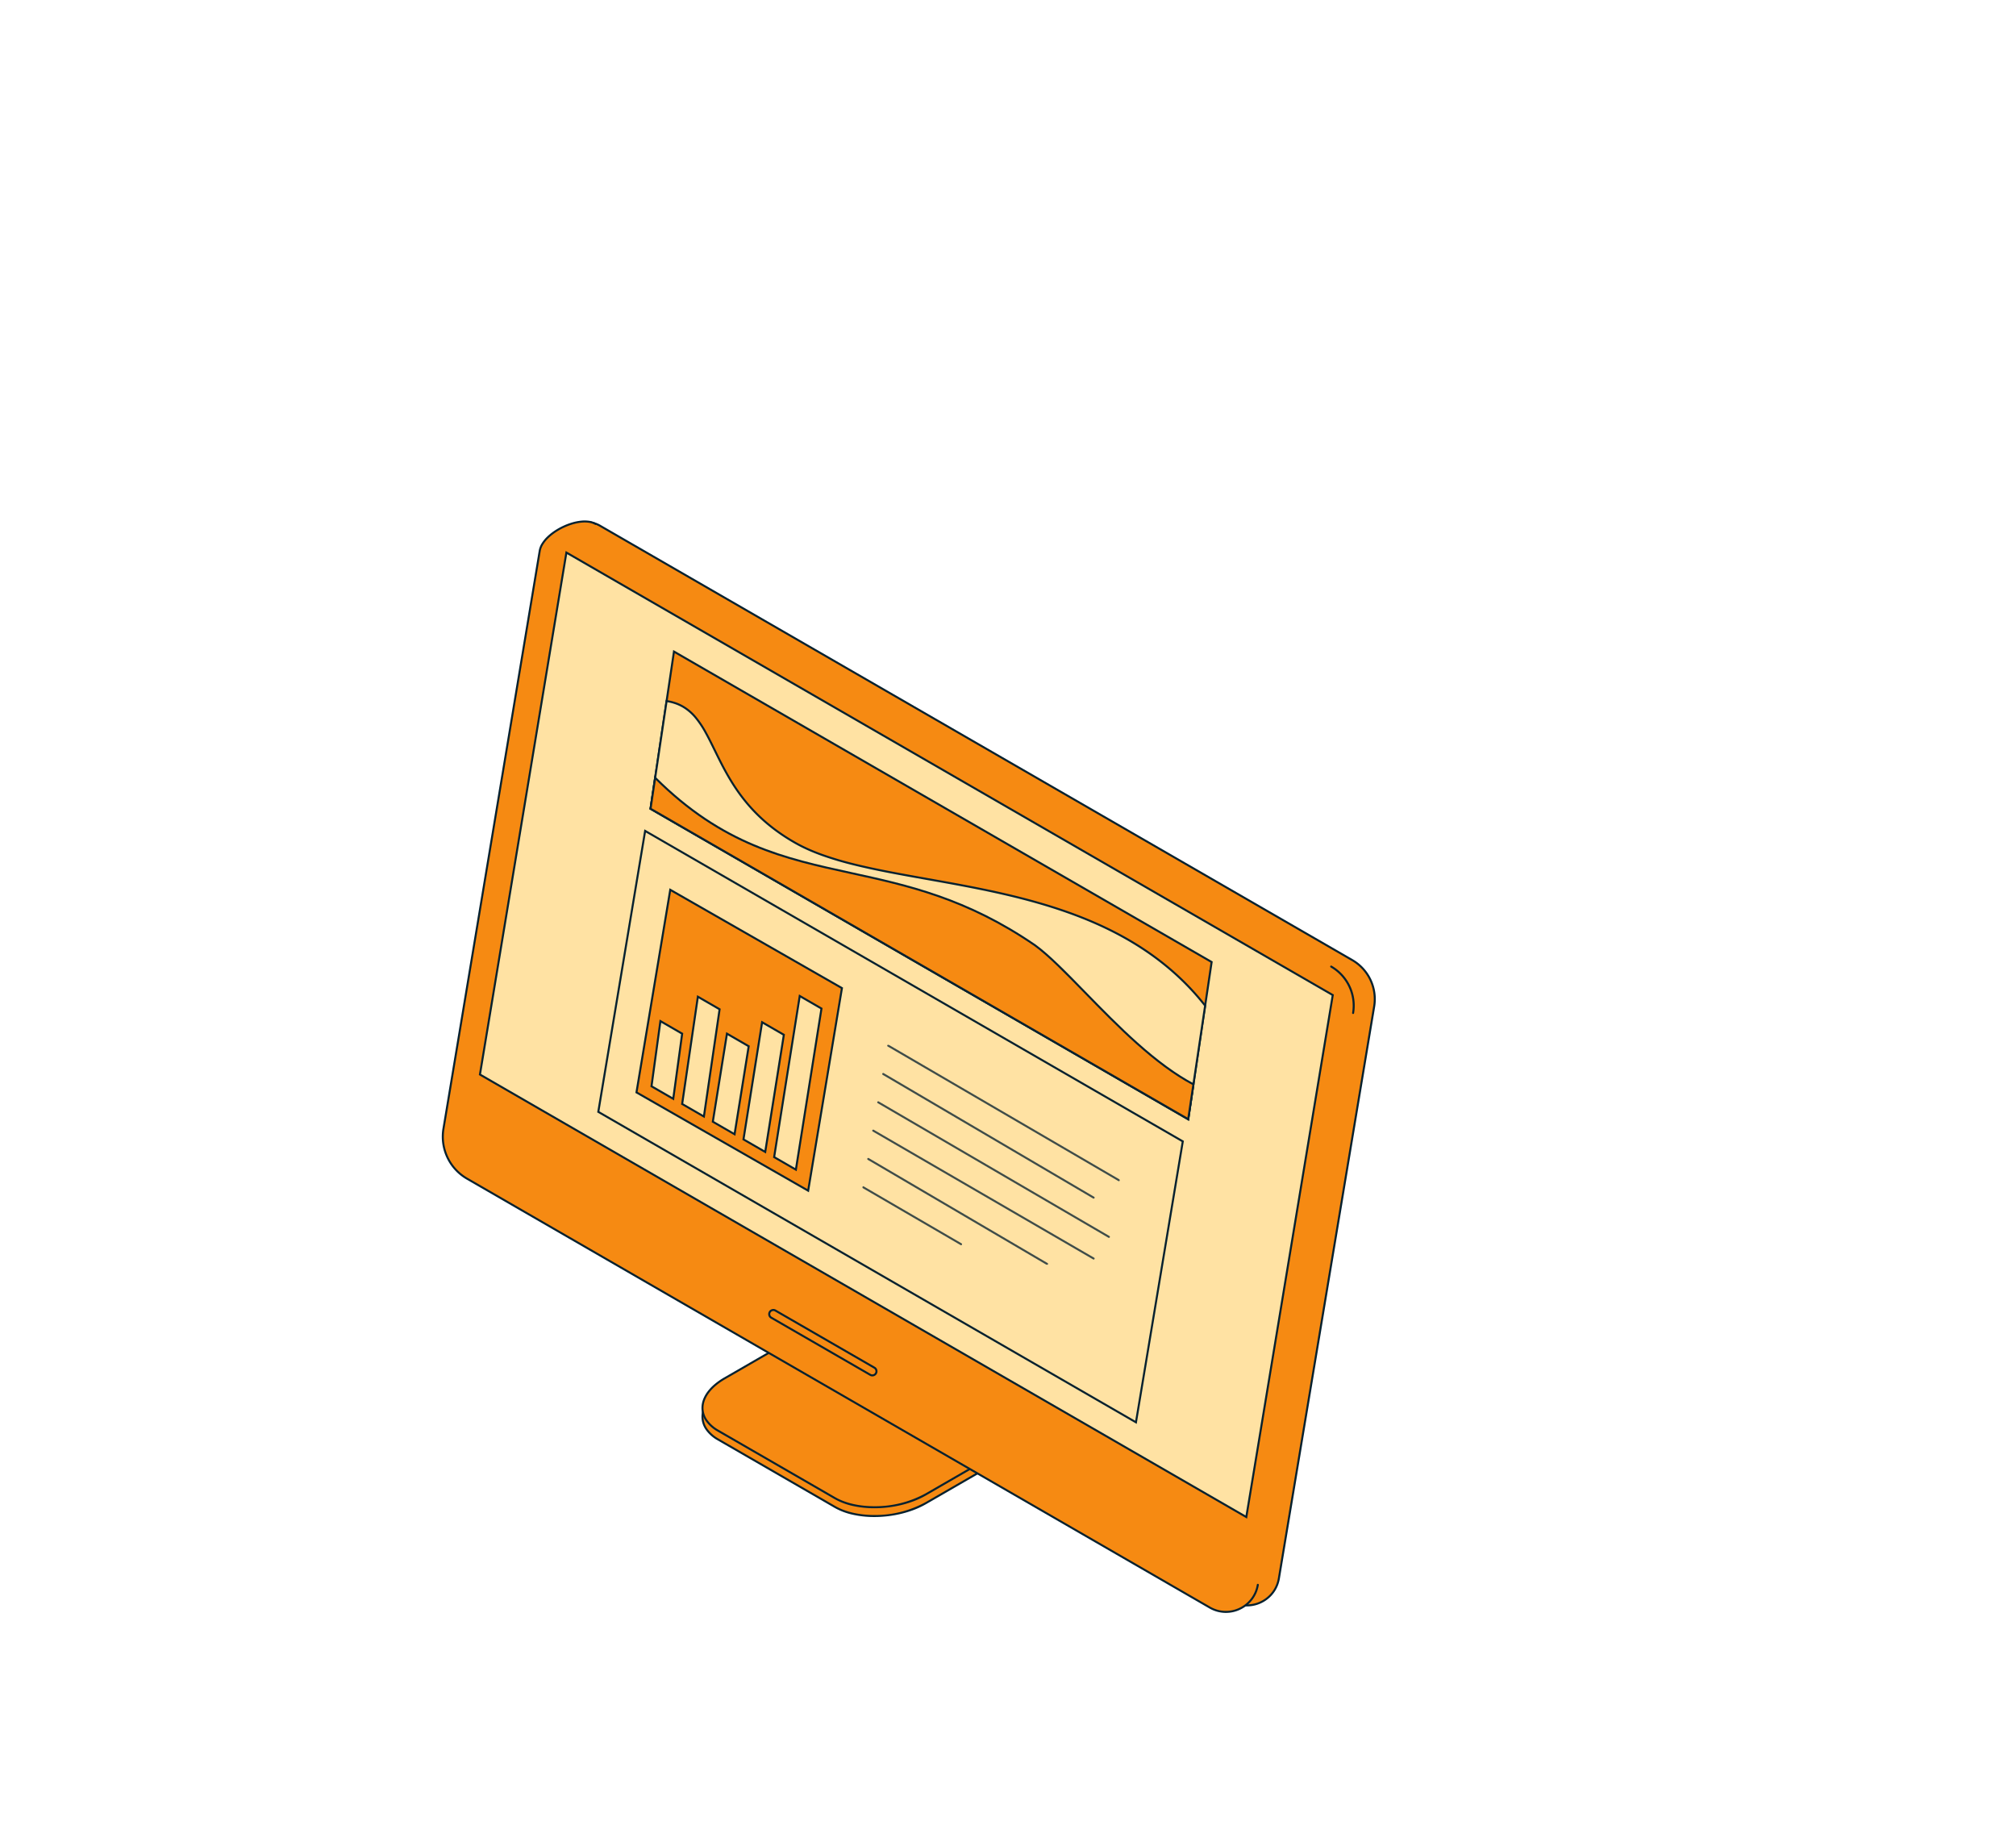 <svg xmlns="http://www.w3.org/2000/svg" xmlns:xlink="http://www.w3.org/1999/xlink" width="829" height="754" viewBox="0 0 829 754"><defs><clipPath id="a"><rect width="384.068" height="449.164" fill="none"/></clipPath><clipPath id="b"><rect width="384.069" height="449.164" fill="none"/></clipPath><clipPath id="c"><rect width="105.929" height="90.566" fill="none"/></clipPath><clipPath id="d"><rect width="95.681" height="56.147" fill="none"/></clipPath><clipPath id="e"><rect width="87.35" height="51.663" fill="none"/></clipPath><clipPath id="f"><rect width="95.679" height="56.147" fill="none"/></clipPath><clipPath id="g"><rect width="91.448" height="53.413" fill="none"/></clipPath><clipPath id="h"><rect width="74.346" height="43.975" fill="none"/></clipPath><clipPath id="i"><rect width="41.039" height="24.224" fill="none"/></clipPath></defs><g transform="translate(181.67 213.99)"><g clip-path="url(#a)"><g clip-path="url(#b)"><path d="M701.833,2051.883l-48.006-27.716c-9.574-5.528-8.374-15.184,2.682-21.567l42.125-24.322c11.056-6.383,27.78-7.076,37.355-1.548L784,2004.446c9.575,5.528,8.374,15.184-2.682,21.567l-42.126,24.322c-11.056,6.382-27.78,7.076-37.355,1.548" transform="translate(-540.165 -1646.285)" fill="#f68a12"/><path d="M715.97,2053.942a40.424,40.424,0,0,1-8.856-.937,26.993,26.993,0,0,1-7.574-2.851l-48.006-27.716a14.865,14.865,0,0,1-4.995-4.433,9.96,9.96,0,0,1-1.257-2.576,9.021,9.021,0,0,1-.419-2.717,9.864,9.864,0,0,1,.6-3.344,13.034,13.034,0,0,1,1.783-3.282,18.706,18.706,0,0,1,2.925-3.106,26.951,26.951,0,0,1,4.042-2.827l42.125-24.321a35.708,35.708,0,0,1,4.877-2.325,42.6,42.6,0,0,1,5.311-1.668,47.245,47.245,0,0,1,11.149-1.343,40.443,40.443,0,0,1,8.857.937,27,27,0,0,1,7.575,2.851L782.116,2002a14.867,14.867,0,0,1,4.995,4.433,9.966,9.966,0,0,1,1.257,2.575,9.025,9.025,0,0,1,.419,2.717,9.865,9.865,0,0,1-.6,3.344,13.034,13.034,0,0,1-1.783,3.282,18.712,18.712,0,0,1-2.925,3.106,26.955,26.955,0,0,1-4.042,2.827l-42.126,24.322a35.707,35.707,0,0,1-4.877,2.325,42.624,42.624,0,0,1-5.312,1.668,47.265,47.265,0,0,1-11.149,1.343Zm1.709-82.617a43.043,43.043,0,0,0-20.924,5.225l-42.125,24.321c-5.681,3.28-8.939,7.6-8.939,11.841a8.517,8.517,0,0,0,1.534,4.829,14.055,14.055,0,0,0,4.723,4.179l48.006,27.716c4.106,2.371,9.794,3.676,16.017,3.676a43.047,43.047,0,0,0,20.924-5.225l42.126-24.322c5.681-3.28,8.939-7.6,8.939-11.841a8.518,8.518,0,0,0-1.534-4.829,14.055,14.055,0,0,0-4.723-4.179L733.7,1975C729.59,1972.631,723.9,1971.326,717.679,1971.326Z" transform="translate(-538.079 -1644.198)" fill="#06212f"/><path d="M701.833,2030.073l-48.006-27.716c-9.574-5.528-8.374-15.184,2.682-21.567l42.125-24.322c11.056-6.383,27.78-7.076,37.355-1.548L784,1982.636c9.575,5.528,8.374,15.184-2.682,21.567l-42.126,24.322c-11.056,6.383-27.78,7.076-37.355,1.549" transform="translate(-540.165 -1628.086)" fill="#f68a12"/><path d="M715.97,2032.132a40.432,40.432,0,0,1-8.856-.937,27,27,0,0,1-7.574-2.85l-48.006-27.716a14.87,14.87,0,0,1-4.995-4.433,9.968,9.968,0,0,1-1.257-2.576,9.025,9.025,0,0,1-.419-2.717,9.864,9.864,0,0,1,.6-3.344,13.034,13.034,0,0,1,1.783-3.282,18.706,18.706,0,0,1,2.925-3.106,26.944,26.944,0,0,1,4.042-2.827l42.125-24.322a35.7,35.7,0,0,1,4.877-2.325,42.593,42.593,0,0,1,5.311-1.668,47.26,47.26,0,0,1,11.149-1.343,40.437,40.437,0,0,1,8.857.937,27,27,0,0,1,7.575,2.851l48.006,27.716a14.869,14.869,0,0,1,4.995,4.433,9.97,9.97,0,0,1,1.257,2.576,9.024,9.024,0,0,1,.419,2.717,9.864,9.864,0,0,1-.6,3.344,13.037,13.037,0,0,1-1.782,3.281,18.714,18.714,0,0,1-2.925,3.106,26.962,26.962,0,0,1-4.042,2.827L737.309,2026.8a35.7,35.7,0,0,1-4.877,2.325,42.622,42.622,0,0,1-5.312,1.668,47.266,47.266,0,0,1-11.149,1.343Zm1.709-82.617a43.046,43.046,0,0,0-20.924,5.225l-42.125,24.322c-5.681,3.28-8.939,7.6-8.939,11.841a8.518,8.518,0,0,0,1.534,4.829,14.057,14.057,0,0,0,4.723,4.179l48.006,27.716c4.106,2.371,9.794,3.676,16.017,3.676a43.045,43.045,0,0,0,20.924-5.225l42.126-24.321c5.681-3.28,8.939-7.6,8.939-11.841a8.518,8.518,0,0,0-1.534-4.829,14.056,14.056,0,0,0-4.723-4.179L733.7,1953.193C729.59,1950.822,723.9,1949.516,717.679,1949.516Z" transform="translate(-538.079 -1626)" fill="#06212f"/><path d="M64.77,271.6,370.184,447.927a13.3,13.3,0,0,0,19.767-9.331L429.127,203.48a18.523,18.523,0,0,0-9.01-19.086L110.826,5.825a10.876,10.876,0,0,0-16.166,7.632L55.071,251.049a19.941,19.941,0,0,0,9.7,20.548" transform="translate(-45.725 -3.637)" fill="#f68a12"/><path d="M374.725,448.048h0a13.511,13.511,0,0,1-3.458-.45,13.859,13.859,0,0,1-3.376-1.4L62.477,269.869a20.349,20.349,0,0,1-9.9-20.974L92.164,11.3a11.282,11.282,0,0,1,1.4-3.888,11.152,11.152,0,0,1,2.557-2.979,11.393,11.393,0,0,1,7.192-2.576,11.124,11.124,0,0,1,2.847.371,11.409,11.409,0,0,1,2.78,1.151L418.237,181.95a18.931,18.931,0,0,1,9.211,19.512L388.273,436.578a13.706,13.706,0,0,1-1.707,4.722,13.544,13.544,0,0,1-3.106,3.618A13.837,13.837,0,0,1,374.725,448.048ZM103.319,2.687a10.563,10.563,0,0,0-6.668,2.389,10.325,10.325,0,0,0-2.368,2.759,10.456,10.456,0,0,0-1.3,3.6L53.393,249.031a19.521,19.521,0,0,0,9.5,20.121L368.3,445.483a13.029,13.029,0,0,0,3.175,1.315,12.681,12.681,0,0,0,3.246.423,13.006,13.006,0,0,0,8.211-2.942,12.717,12.717,0,0,0,2.917-3.4,12.879,12.879,0,0,0,1.6-4.438l39.176-235.116a18.1,18.1,0,0,0-8.808-18.659L108.532,4.1a10.584,10.584,0,0,0-2.578-1.068A10.3,10.3,0,0,0,103.319,2.687Z" transform="translate(-43.638 -1.551)" fill="#06212f"/><path d="M2217.638,1126.77a18.524,18.524,0,0,0-9.01-19.086" transform="translate(-1842.896 -924.26)" fill="#f68a12"/><path d="M2215.552,1125.1a.424.424,0,0,1-.069-.006.414.414,0,0,1-.34-.476,18.192,18.192,0,0,0-8.809-18.659.414.414,0,1,1,.414-.717,18.93,18.93,0,0,1,9.211,19.512A.414.414,0,0,1,2215.552,1125.1Z" transform="translate(-1840.81 -922.174)" fill="#06212f"/><path d="M65.344,3.533c-6.576-3.8-21.736,3.55-22.983,11.04L2.772,252.165a19.941,19.941,0,0,0,9.7,20.548l305.414,176.33a13.3,13.3,0,0,0,19.767-9.331" transform="translate(-2.086 -2.086)" fill="#f68a12"/><path d="M322.426,449.165q-.186,0-.372-.005a13.506,13.506,0,0,1-3.271-.5,13.883,13.883,0,0,1-3.19-1.347L10.178,270.986a20.348,20.348,0,0,1-9.9-20.974L39.866,12.419a8.428,8.428,0,0,1,1.153-2.964A14.229,14.229,0,0,1,43.247,6.7,21.564,21.564,0,0,1,46.26,4.269a26.629,26.629,0,0,1,3.527-2A26.2,26.2,0,0,1,53.458.855,20.731,20.731,0,0,1,57.12.1a13.6,13.6,0,0,1,3.416.026,8.191,8.191,0,0,1,2.929.968.414.414,0,0,1-.414.717A7.371,7.371,0,0,0,60.416.94,12.776,12.776,0,0,0,57.209.918a19.9,19.9,0,0,0-3.515.73,25.367,25.367,0,0,0-3.554,1.368,25.8,25.8,0,0,0-3.417,1.94,20.732,20.732,0,0,0-2.9,2.34,13.406,13.406,0,0,0-2.1,2.589,7.608,7.608,0,0,0-1.044,2.671L1.094,250.148a19.52,19.52,0,0,0,9.5,20.121L316.006,446.6a13.054,13.054,0,0,0,3,1.267,12.686,12.686,0,0,0,3.07.465,12.838,12.838,0,0,0,3.022-.277,13.054,13.054,0,0,0,5.4-2.552,12.831,12.831,0,0,0,2.134-2.157,12.682,12.682,0,0,0,1.592-2.666,13.053,13.053,0,0,0,.928-3.121.414.414,0,0,1,.408-.346.423.423,0,0,1,.069.006.414.414,0,0,1,.34.476,13.881,13.881,0,0,1-.987,3.319,13.508,13.508,0,0,1-1.7,2.841,13.661,13.661,0,0,1-2.272,2.3,13.884,13.884,0,0,1-5.748,2.714A13.675,13.675,0,0,1,322.426,449.165Z" transform="translate(0 -0.001)" fill="#06212f"/><path d="M94.73,294.307,130.286,79.7,445.418,261.645,409.866,476.252Z" transform="translate(-79.044 -66.502)" fill="#ffe2a3"/><path d="M407.883,473.6l-.518-.3L91.981,291.209l.047-.283,35.653-215.2.518.3L443.58,258.118l-.047.283ZM92.891,290.779l314.37,181.5,35.407-213.734L128.3,77.045Z" transform="translate(-76.75 -63.19)" fill="#06212f"/><path d="M388.638,886.362l19.261-115.5L628.987,898.505l-19.259,115.5Z" transform="translate(-324.282 -643.21)" fill="#ffe2a3"/><path d="M405.293,766.89,627.147,894.98l-.047.283-19.357,116.093-.517-.3L385.886,883.266l.047-.283ZM626.236,895.41,405.913,768.2,386.8,882.836l220.325,127.205Z" transform="translate(-321.987 -639.899)" fill="#06212f"/><path d="M483.451,1000.338l13.89-83.3,70.6,40.418-13.889,83.3Z" transform="translate(-403.395 -765.185)" fill="#f68a12"/><path d="M552.065,1038.111l-.516-.3L480.7,997.254l.047-.284,13.988-83.884L566.1,953.942l-.047.284ZM481.61,996.822l69.834,39.979,13.744-82.427L495.355,914.4Z" transform="translate(-401.099 -761.886)" fill="#06212f"/><path d="M518.4,390.167l9.631-64.618L749.117,453.2l-9.629,64.619Z" transform="translate(-432.555 -271.64)" fill="#f68a12"/><path d="M525.436,321.547l.527.3L747.3,449.639l-9.76,65.5-.527-.3L515.675,387.045l.042-.279ZM746.393,450.074l-220.317-127.2-9.5,63.738L736.9,513.812Z" transform="translate(-430.283 -268.301)" fill="#06212f"/><path d="M524.994,448.425,518.4,492.7,739.487,620.343l6.958-46.7c-44.877-57.028-130.606-45.5-168.406-66.854s-30.232-54.925-53.044-58.369" transform="translate(-432.554 -374.169)" fill="#ffe2a3"/><path d="M522.373,445.579l.41.062a20.978,20.978,0,0,1,3.781.923,18.13,18.13,0,0,1,3.247,1.507,20.211,20.211,0,0,1,5.219,4.534,39.269,39.269,0,0,1,4.117,6.167c1.271,2.276,2.485,4.753,3.771,7.376,5.813,11.856,13.046,26.611,33.05,37.91,1.616.913,3.38,1.8,5.244,2.627,1.786.8,3.726,1.57,5.765,2.3a133.587,133.587,0,0,0,12.909,3.826c9.162,2.275,19.3,4.079,30.029,5.989,9.85,1.753,20.035,3.565,30.331,5.894,5.572,1.26,10.626,2.545,15.45,3.928,2.626.753,5.208,1.544,7.673,2.351,2.6.85,5.15,1.745,7.591,2.663,2.555.96,5.07,1.974,7.474,3.015,2.5,1.084,4.968,2.23,7.322,3.408,2.443,1.222,4.843,2.514,7.134,3.841,2.37,1.373,4.7,2.824,6.911,4.315,2.286,1.538,4.524,3.162,6.652,4.829,2.19,1.716,4.329,3.527,6.357,5.384,2.083,1.907,4.111,3.919,6.026,5.978,1.965,2.112,3.869,4.337,5.659,6.613l.11.14-.026.177-7.047,47.3-.527-.3L515.672,490.539l.042-.279ZM743.736,571.39c-12.876-16.306-30.236-28.4-53.065-36.979-2.43-.913-4.973-1.8-7.558-2.651-2.456-.8-5.027-1.592-7.644-2.342-4.809-1.379-9.848-2.66-15.4-3.917-10.278-2.324-20.453-4.135-30.294-5.886-10.745-1.912-20.894-3.718-30.084-6a134.373,134.373,0,0,1-12.988-3.85c-2.059-.738-4.018-1.52-5.823-2.324-1.888-.841-3.676-1.736-5.314-2.662a80.62,80.62,0,0,1-7-4.433,72.346,72.346,0,0,1-5.927-4.687,68.7,68.7,0,0,1-4.986-4.865c-1.451-1.568-2.857-3.239-4.177-4.965-5.086-6.647-8.386-13.377-11.3-19.316-1.281-2.613-2.491-5.081-3.751-7.337a38.475,38.475,0,0,0-4.029-6.039,19.4,19.4,0,0,0-5.006-4.353,17.3,17.3,0,0,0-3.1-1.438,19.907,19.907,0,0,0-3.221-.821L516.574,490.1l220.32,127.2Z" transform="translate(-430.281 -371.795)" fill="#06212f"/><path d="M676.521,707.818c-61.358-42.184-104.811-17.732-156.226-68.892l-1.9,12.726L739.489,779.3l2.135-14.33c-25.445-13.436-49.884-46.083-65.1-57.151" transform="translate(-432.555 -533.125)" fill="#f68a12"/><path d="M517.733,633.664l.581.578c27.719,27.581,53.267,33.151,80.316,39.048,11.54,2.516,23.472,5.117,36.01,9.507,3.241,1.135,6.448,2.366,9.531,3.658,3.307,1.386,6.6,2.9,9.8,4.493,3.387,1.692,6.784,3.539,10.095,5.49,3.481,2.052,6.986,4.288,10.418,6.648l.009.006c1.385,1.007,2.87,2.207,4.54,3.666,1.5,1.31,3.124,2.812,4.97,4.591,3.448,3.323,7.161,7.131,11.092,11.163,3.3,3.382,6.707,6.878,10.253,10.391,4.02,3.983,7.6,7.375,10.955,10.371,8.58,7.668,16.182,13.208,23.243,16.937l.259.137-2.268,15.221-.527-.3L515.674,647.479Zm156.277,70.1c-3.415-2.348-6.9-4.573-10.366-6.614-3.295-1.942-6.674-3.78-10.044-5.463-3.179-1.588-6.459-3.092-9.749-4.471-3.068-1.286-6.26-2.511-9.485-3.64-12.49-4.373-24.4-6.969-35.912-9.48-6.952-1.516-13.519-2.947-20.182-4.738-3.583-.963-6.846-1.937-9.976-2.979-3.506-1.166-6.765-2.389-9.962-3.738-1.685-.711-3.364-1.463-4.99-2.236-1.685-.8-3.368-1.651-5-2.525-1.688-.9-3.377-1.861-5.022-2.847-1.693-1.015-3.391-2.092-5.046-3.2-1.7-1.139-3.408-2.346-5.076-3.589-1.709-1.273-3.429-2.622-5.112-4.009-1.721-1.418-3.455-2.919-5.154-4.461-1.539-1.4-3.09-2.865-4.62-4.372l-1.734,11.639,220.32,127.2,2-13.438c-1.86-.992-3.782-2.123-5.717-3.364-1.916-1.229-3.9-2.6-5.908-4.087-1.881-1.392-3.839-2.925-5.818-4.556-1.837-1.513-3.756-3.164-5.706-4.907-3.362-3-6.955-6.407-10.986-10.4-3.551-3.518-6.963-7.017-10.263-10.4-3.927-4.027-7.636-7.831-11.074-11.145-1.836-1.77-3.452-3.263-4.941-4.564C676.838,705.941,675.374,704.758,674.01,703.766Z" transform="translate(-430.283 -528.734)" fill="#06212f"/><path d="M855.475,1987.209a1.686,1.686,0,0,1-.85-.229l-40.709-23.5a1.7,1.7,0,1,1,1.7-2.94l40.71,23.5a1.7,1.7,0,0,1-.85,3.17" transform="translate(-678.429 -1635.696)" fill="#f68a12"/><path d="M853.386,1985.537a2.111,2.111,0,0,1-1.057-.285l-40.709-23.5a2.111,2.111,0,0,1,.018-3.667,2.131,2.131,0,0,1,1.043-.273,2.108,2.108,0,0,1,1.053.282l40.709,23.5a2.113,2.113,0,0,1-1.057,3.942Zm-40.706-26.9a1.292,1.292,0,0,0-1.116.641,1.281,1.281,0,0,0,.469,1.754l40.711,23.505a1.264,1.264,0,0,0,.642.173,1.283,1.283,0,0,0,1.111-.642v0a1.28,1.28,0,0,0-.469-1.753l-40.71-23.5A1.279,1.279,0,0,0,812.68,1958.636Z" transform="translate(-676.339 -1633.61)" fill="#06212f"/><g transform="translate(172.907 215.523)" style="mix-blend-mode:multiply;isolation:isolate"><g clip-path="url(#c)"><g transform="translate(10.249)" opacity="0.77" style="mix-blend-mode:multiply;isolation:isolate"><g clip-path="url(#d)"><line x2="94.852" y2="55.32" transform="translate(0.414 0.415)" fill="#ffbe2e"/><path d="M92.765,53.647a.412.412,0,0,1-.208-.056L-2.295-1.729a.414.414,0,0,1-.149-.566.414.414,0,0,1,.566-.149l94.852,55.32a.414.414,0,0,1-.209.772Z" transform="translate(2.501 2.501)" fill="#06212f"/></g></g><g transform="translate(8.198 11.648)" opacity="0.77" style="mix-blend-mode:multiply;isolation:isolate"><g clip-path="url(#e)"><line x2="86.522" y2="50.835" transform="translate(0.415 0.414)" fill="#ffbe2e"/><path d="M84.435,49.162a.412.412,0,0,1-.209-.057L-2.3-1.729A.414.414,0,0,1-2.443-2.3a.414.414,0,0,1,.567-.147L84.645,48.391a.414.414,0,0,1-.21.771Z" transform="translate(2.501 2.501)" fill="#06212f"/></g></g><g transform="translate(6.15 23.296)" opacity="0.77" style="mix-blend-mode:multiply;isolation:isolate"><g clip-path="url(#f)"><line x2="94.852" y2="55.319" transform="translate(0.413 0.414)" fill="#ffbe2e"/><path d="M92.765,53.647a.412.412,0,0,1-.208-.056L-2.295-1.729a.414.414,0,0,1-.149-.566.414.414,0,0,1,.566-.149L92.974,52.875a.414.414,0,0,1-.209.772Z" transform="translate(2.5 2.501)" fill="#06212f"/></g></g><g transform="translate(4.1 34.943)" opacity="0.77" style="mix-blend-mode:multiply;isolation:isolate"><g clip-path="url(#g)"><line x2="90.621" y2="52.585" transform="translate(0.414 0.414)" fill="#ffbe2e"/><path d="M88.535,50.913a.412.412,0,0,1-.207-.056L-2.294-1.728a.414.414,0,0,1-.15-.566.414.414,0,0,1,.566-.15L88.743,50.14a.414.414,0,0,1-.208.772Z" transform="translate(2.5 2.501)" fill="#06212f"/></g></g><g transform="translate(2.05 46.591)" opacity="0.77" style="mix-blend-mode:multiply;isolation:isolate"><g clip-path="url(#h)"><line x2="73.519" y2="43.147" transform="translate(0.414 0.414)" fill="#ffbe2e"/><path d="M71.432,41.475a.412.412,0,0,1-.209-.057L-2.3-1.729A.414.414,0,0,1-2.443-2.3a.414.414,0,0,1,.567-.148L71.642,40.7a.414.414,0,0,1-.21.771Z" transform="translate(2.5 2.501)" fill="#06212f"/></g></g><g transform="translate(0 58.239)" opacity="0.77" style="mix-blend-mode:multiply;isolation:isolate"><g clip-path="url(#i)"><line x2="40.21" y2="23.396" transform="translate(0.414 0.414)" fill="#ffbe2e"/><path d="M38.123,21.724a.412.412,0,0,1-.208-.056l-40.21-23.4a.414.414,0,0,1-.15-.566.414.414,0,0,1,.566-.15l40.21,23.4a.414.414,0,0,1-.209.772Z" transform="translate(2.5 2.501)" fill="#06212f"/></g></g></g></g><path d="M533.353,1248.265l-3.668,26.788-8.941-5.162,3.668-26.788Z" transform="translate(-434.513 -1037.255)" fill="#ffe2a3"/><path d="M521.829,1239.078l9.715,5.609-.038.276-3.751,27.4-9.715-5.609.038-.276Zm8.82,6.048-8.166-4.715-3.546,25.9,8.166,4.715Z" transform="translate(-432.256 -1033.896)" fill="#06212f"/><path d="M612.286,1187.683l-6.46,44.1-8.941-5.162,6.46-44.1Z" transform="translate(-498.046 -986.704)" fill="#ffe2a3"/><path d="M600.755,1178.514l9.712,5.607-.041.278-6.548,44.7-9.712-5.608.041-.278Zm8.812,6.044-8.169-4.717-6.331,43.218,8.169,4.717Z" transform="translate(-495.777 -983.361)" fill="#06212f"/><path d="M687.782,1279.438l-5.813,36.186-8.941-5.162,5.812-36.186Z" transform="translate(-561.581 -1063.266)" fill="#ffe2a3"/><path d="M676.24,1270.3l9.708,5.605L680,1312.962l-9.708-5.605.045-.282Zm8.8,6.037-8.173-4.719-5.672,35.311,8.173,4.719Z" transform="translate(-559.293 -1059.945)" fill="#06212f"/><path d="M765.774,1251.063l-7.662,48.164-8.941-5.162,7.662-48.164Z" transform="translate(-625.114 -1039.59)" fill="#ffe2a3"/><path d="M754.233,1241.919l9.709,5.605-7.8,49.039-9.709-5.605Zm8.8,6.038-8.173-4.719-7.523,47.288,8.173,4.719Z" transform="translate(-622.828 -1036.267)" fill="#06212f"/><path d="M844.777,1185.889l-10.523,66.236-8.941-5.162,10.523-66.236Z" transform="translate(-688.648 -985.208)" fill="#ffe2a3"/><path d="M833.236,1176.744l9.709,5.605-10.662,67.111-9.709-5.605Zm8.8,6.038-8.173-4.719-10.384,65.36,8.173,4.719Z" transform="translate(-686.362 -981.884)" fill="#06212f"/></g></g><rect width="829" height="754" transform="translate(-181.67 -213.99)" fill="none"/></g></svg>